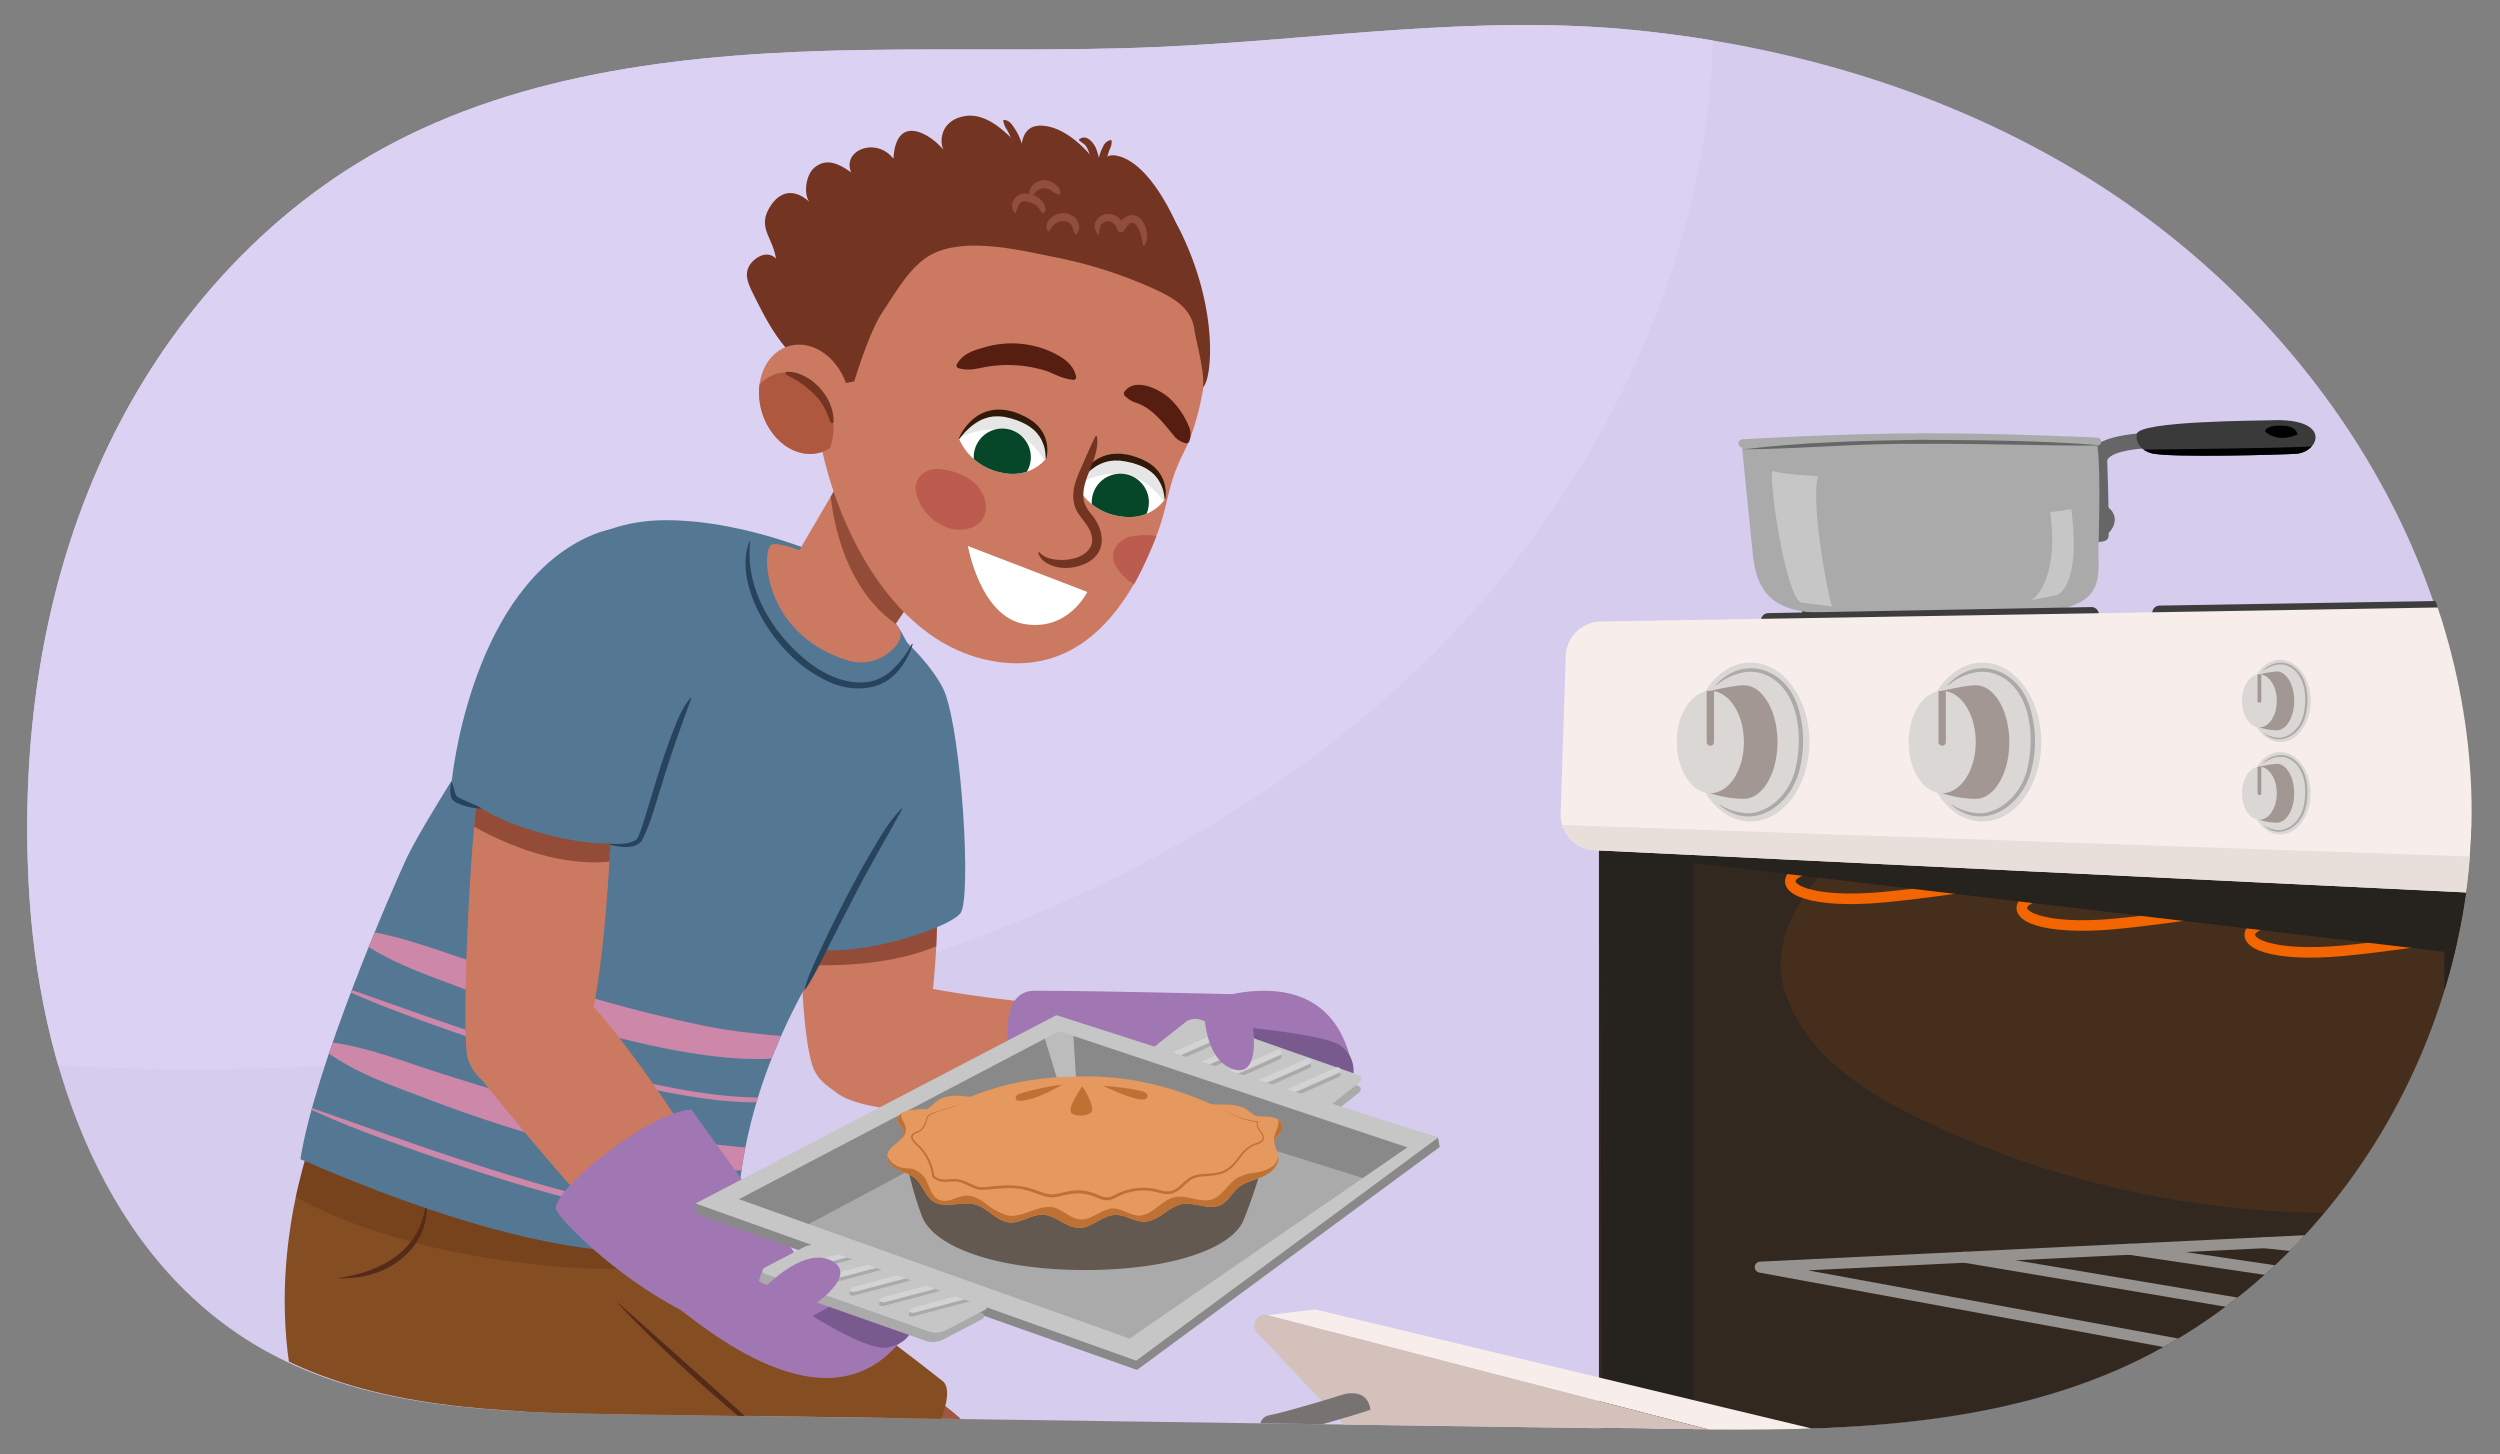 <svg xmlns="http://www.w3.org/2000/svg" xmlns:xlink="http://www.w3.org/1999/xlink" width="760" height="442.086" viewBox="0 0 760 442.086">
  <rect x="0" y="0" width="760" height="442.086" fill="#808080" stroke="none"/>
  <defs>
    <clipPath id="a">
      <path d="M261.033,15.219c-49.988.872-101.64,6.176-145.1,30.161C77.16,66.777,47.512,102.11,29.96,141.9S6.48,225.751,8.732,268.982c2.87,55.089,23.036,114.834,72.515,141.976,31.783,17.435,70.041,18.4,106.545,18.927l313.75,4.521c46.549.671,94.639,1.068,137.586-16.369,71.258-28.932,115.407-106.436,111.247-181.29S698.259,92.688,632.81,52.875C592.088,28.1,545.16,14.022,497.509,9.213c-49.188-4.964-96.777,2.973-145.672,5.083C321.587,15.6,291.3,14.691,261.033,15.219Z" fill="#d6cced"/>
    </clipPath>
    <clipPath id="b">
      <path d="M218.361-14.331S160.117,21.4,116.656,45.38c-38.772,21.4-68.42,56.73-85.972,96.523S7.2,225.751,9.456,268.982c2.87,55.089,23.036,114.834,72.516,141.976,31.782,17.435,70.04,18.4,106.545,18.927l313.749,4.521c46.549.671,94.639,1.068,137.586-16.369C711.11,389.105,755.259,311.6,751.1,236.747S698.983,92.688,633.534,52.875c-40.722-24.771-87.65-38.853-135.3-43.662C449.045,4.249,386.367-23.014,386.367-23.014Z" fill="none"/>
    </clipPath>
    <clipPath id="c">
      <path d="M649.555,131.987s-.79,4.233,4.367,5.768,41.429.409,44.163.191c7.075-.566,11.025-11.1-8.1-10.171C687.045,127.917,650.013,127.9,649.555,131.987Z" fill="#3a3a3a"/>
    </clipPath>
    <clipPath id="d">
      <path d="M763.318,271.964,484.783,258.472a10.875,10.875,0,0,1-10.343-11.214l1.549-47.8a10.873,10.873,0,0,1,10.687-10.521l279.987-4.686Z" fill="#f7eeeb"/>
    </clipPath>
    <clipPath id="e">
      <ellipse cx="519.947" cy="225.583" rx="10.204" ry="15.561" fill="#dbd7d5"/>
    </clipPath>
    <clipPath id="f">
      <ellipse cx="590.423" cy="225.583" rx="10.204" ry="15.561" fill="#dbd7d5"/>
    </clipPath>
    <clipPath id="g">
      <ellipse cx="686.859" cy="213.064" rx="5.286" ry="8.062" fill="#dbd7d5"/>
    </clipPath>
    <clipPath id="h">
      <ellipse cx="686.859" cy="241.144" rx="5.286" ry="8.062" fill="#dbd7d5"/>
    </clipPath>
    <clipPath id="i">
      <path d="M246.891,323.706c-3.9-12.972-3.822-46.923-3.183-64.28,8.035-32.662,37.126-16.748,40.255.353,1.8,13.108,1.131,36.646-2.768,58.2S250.788,336.679,246.891,323.706Z" fill="#cc7962"/>
    </clipPath>
    <clipPath id="j">
      <path d="M276.589,419.714c-.307,1.85-71.379,152.988-80.343,162.331l24.8,11.436s80.04-107.21,88.72-127.433S276.589,419.714,276.589,419.714Z" fill="#cc7962"/>
    </clipPath>
    <clipPath id="k">
      <path d="M212.516,431.511c-.307,1.85-71.881,156.749-80.845,166.092l24.8,11.436S240.9,497.394,249.58,477.171,212.516,431.511,212.516,431.511Z" fill="#cc7962"/>
    </clipPath>
    <clipPath id="l">
      <path d="M91.325,352.382C182.476,392.04,216,380.8,224.077,372.968c.407-40.222,20.231-71.946,24.777-79.964s31.427-54.4,31.427-54.4,8.936-43.323-20.261-60.354-85.35,6.3-85.35,6.3l-27.934,37.818s-18.6,28.808-23.154,38.59S95.844,323.951,91.325,352.382Z" fill="#547794"/>
    </clipPath>
    <clipPath id="m">
      <path d="M278.713,106.2l-38.835,66.422s12.951,20.513,31.507,18.368l17.229-25.42Z" fill="#cc7962"/>
    </clipPath>
    <clipPath id="n">
      <path d="M254.558,134.265c-5.281,5.812-14.039,4.758-19.561-2.354s-5.713-17.585-.432-23.394,14.04-4.76,19.561,2.352S259.841,128.455,254.558,134.265Z" fill="#cc7962"/>
    </clipPath>
    <clipPath id="o">
      <path d="M261.2,166.25c4.327,7.383,19.561,27.22,41.2,34.119s35.528-3.8,48.85-36.624c3.066-7.554,3.259-15.9,8.816-26.622S371.436,97.669,361.926,84s-29.685-15.711-48.552-12.49-48.641-10.094-64.491,37.592C242.846,127.269,256.867,158.868,261.2,166.25Z" fill="none"/>
    </clipPath>
    <clipPath id="p">
      <path d="M327.324,147.716a17.706,17.706,0,0,0,12.927,9.2c9.631,1.74,13.882-5.152,13.882-5.152a11.93,11.93,0,0,0-9.593-13.018C331.351,135.463,327.324,147.716,327.324,147.716Z" fill="none"/>
    </clipPath>
    <clipPath id="q">
      <path d="M291.544,133.4a17.7,17.7,0,0,0,12.213,10.125c9.477,2.446,14.225-4.114,14.225-4.114a11.93,11.93,0,0,0-8.607-13.69C296.465,121.478,291.544,133.4,291.544,133.4Z" fill="none"/>
    </clipPath>
    <clipPath id="r">
      <path d="M141.84,319.831c-1.352-13.477,1.22-73.2,5.157-90.115,14.116-30.531,39.639-9.362,39.449,8.022-.73,13.212-1.9,62.6-9.841,83.018S143.191,333.309,141.84,319.831Z" fill="#cc7962"/>
    </clipPath>
    <clipPath id="s">
      <path d="M389.743,343.375a2.836,2.836,0,0,0-1.5-3.207,8.287,8.287,0,0,0-3.739-.754l-2.572-.111a18.9,18.9,0,0,1-2.874-1.961c-2.444-1.6-5.574-1.546-8.5-1.562s-6.123-.275-8.243-2.288l2.165,5.21-63.679-.8,1.805-4.429c-2.906.767-5.969.158-8.955-.188s-6.247-.355-8.7,1.382c-1.088.77-2.071,1.884-3.181,2.559a25.552,25.552,0,0,0-5.824.433c-1.589.166-3.222,1.509-2.958,3.084.2,1.207,1.4,2.048,1.645,3.247.573,2.834-4.091,3.967-4.822,6.764-.508,1.944,1.145,3.817,2.93,4.739s3.851,1.354,5.4,2.639c2.3,1.911,2.992,5.343,5.461,7.029,3.632,2.48,8.695-.174,12.93,1.015,3.81,1.07,6.459,5.129,10.4,5.45,3.483.284,6.63-2.509,10.121-2.362,3.957.166,7.083,4.035,11.044,4.018,3.912-.017,7.007-3.826,10.918-3.95,3.121-.1,5.954,2.2,9.073,2.058,4.184-.185,7.1-4.566,11.214-5.332,3.97-.739,8.336,2.026,11.932.187,2.171-1.111,3.277-3.568,5.132-5.151,2.112-1.8,4.994-2.32,7.538-3.428s5.055-3.4,4.72-6.153c-.226-1.861-1.725-3.7-.956-5.415C388.141,345.049,389.353,344.456,389.743,343.375Z" fill="#e5995f"/>
    </clipPath>
  </defs>
  <g>
    <path d="M261.033,15.219c-49.988.872-101.64,6.176-145.1,30.161C77.16,66.777,47.512,102.11,29.96,141.9S6.48,225.751,8.732,268.982c2.87,55.089,23.036,114.834,72.515,141.976,31.783,17.435,70.041,18.4,106.545,18.927l313.75,4.521c46.549.671,94.639,1.068,137.586-16.369,71.258-28.932,115.407-106.436,111.247-181.29S698.259,92.688,632.81,52.875C592.088,28.1,545.16,14.022,497.509,9.213c-49.188-4.964-96.777,2.973-145.672,5.083C321.587,15.6,291.3,14.691,261.033,15.219Z" fill="#d6cced"/>
    <g clip-path="url(#a)">
      <path d="M-3.157,322.48A764.445,764.445,0,0,0,179.68,315.5c88.69-14.157,177.067-45.422,243.985-105.325S532.815,58.34,517.7-30.193L0-32.825Z" fill="#dbd1f2"/>
    </g>
  </g>
  <line x1="628.313" y1="211.924" x2="716.437" y2="210.27" fill="none" stroke="#3d3d3d" stroke-linecap="round" stroke-miterlimit="10" stroke-width="4"/>
  <g clip-path="url(#b)">
    <g>
      <line x1="656.517" y1="186.33" x2="748.324" y2="184.797" fill="none" stroke="#3d3d3d" stroke-linecap="round" stroke-miterlimit="10" stroke-width="4.46"/>
      <g>
        <g>
          <g>
            <g>
              <path d="M634.854,140.5s-4.44-10.451,30.106-8.936l.275,4.7s-23.608-1.531-24.913,4.223Z" fill="#666"/>
              <path d="M633.92,164.289s6.654,1.559,7.048-1.057-.5-27.189-.5-27.189l-7.079.534Z" fill="#666"/>
              <path d="M638.858,153.077s4.294,1.557,4.025,5.189a5.717,5.717,0,0,1-3.663,4.8Z" fill="#666"/>
            </g>
            <polygon points="626.919 184.555 626.918 188.034 548.471 188.622 547.675 185.238 626.919 184.555" fill="#3d3d3d"/>
            <path d="M637.6,135.366c-55.132-4.136-108.079.17-108.079.17l3.241,31.922c.858,9.446,3.415,17.705,18.475,18.762,9.245.649,61.487.912,70.533-.224,17.291-2.172,16.341-9.35,16.137-18.713C637.907,167.283,638.763,143.235,637.6,135.366Z" fill="#aaa"/>
            <path d="M552.684,144.743s-11.556-.582-13.628-1.547c-1.894-.883,3.461,37.886,8.491,39.988l9.5,1.161C556.255,184.346,550.225,152.963,552.684,144.743Z" fill="#c6c6c6"/>
            <g>
              <path d="M649.555,131.987s-.79,4.233,4.367,5.768,41.429.409,44.163.191c7.075-.566,11.025-11.1-8.1-10.171C687.045,127.917,650.013,127.9,649.555,131.987Z" fill="#3a3a3a"/>
              <g clip-path="url(#c)">
                <path d="M650.651,136.682s45.992-.407,51.882-.986,7.485-2.389,8.363-4.957c0,0,2.273,7.726-8.032,7.984s-51.069.384-51.069.384Z"/>
              </g>
            </g>
            <path d="M688.588,131.153s3.583,3.748,9.86.9c0,0-.235-2.3-3.861-2.6S688.747,129.91,688.588,131.153Z"/>
            <path d="M529.72,134.785s28.382-1.793,54.7-1.834c26.214-.041,53.117,1.316,53.117,1.316" fill="none" stroke="#aaa" stroke-linecap="round" stroke-miterlimit="10" stroke-width="2.454"/>
            <path d="M529.778,136.609c17.875-2.156,35.9-2.639,53.887-2.913,17.99.145,36,.165,53.938,1.595l-.006.151c-17.985.1-35.947-.691-53.928-.5-17.937-.24-36.45,1.547-53.891,1.665Z" fill="#666"/>
          </g>
          <path d="M629.682,154.8c3.136,25.211-4.861,26.219-4.861,26.219l-7.353,1.439s8.637-4.528,5.827-26.749Z" fill="#c6c6c6"/>
        </g>
        <line x1="537.558" y1="188.622" x2="635.815" y2="186.777" fill="none" stroke="#3d3d3d" stroke-linecap="round" stroke-miterlimit="10" stroke-width="4.46"/>
      </g>
      <polygon points="779.761 566.804 486.077 475.947 486.077 243.46 779.761 271.964 779.761 566.804" fill="#33281f"/>
      <path d="M580.219,250.085c-26.7,6.62-42.086,32.342-38.41,48.259,4.276,18.517,20.718,31.061,36.839,39.26,61.1,31.073,129.93,38.572,196.8,23.8l-8.79-106.785S606.919,243.465,580.219,250.085Z" fill="#f26500" opacity="0.1"/>
      <path d="M588.79,256.705s-39.4,5.089-43.6,9.322,5.852,8.677,27.015,6.752,52.669-7.508,79-11.263" fill="none" stroke="#f26500" stroke-miterlimit="10" stroke-width="3.212"/>
      <polygon points="535.113 385.213 730.912 375.71 780.399 379.771 779.761 430.267 535.113 385.213" fill="none" stroke="#96928f" stroke-linecap="round" stroke-linejoin="round" stroke-width="3.345"/>
      <path d="M659.165,264.818s-39.4,5.088-43.6,9.322,5.853,8.677,27.016,6.752,52.669-7.509,79-11.263" fill="none" stroke="#f26500" stroke-miterlimit="10" stroke-width="3.212"/>
      <path d="M728.475,272.988s-39.4,5.088-43.6,9.322,5.853,8.677,27.016,6.752,52.669-7.508,79-11.263" fill="none" stroke="#f26500" stroke-miterlimit="10" stroke-width="3.212"/>
      <line x1="688.362" y1="377.775" x2="794.25" y2="389.242" fill="none" stroke="#96928f" stroke-linecap="round" stroke-linejoin="round" stroke-width="3.345"/>
      <line x1="647.279" y1="379.769" x2="793.038" y2="401.359" fill="none" stroke="#96928f" stroke-linecap="round" stroke-linejoin="round" stroke-width="3.345"/>
      <line x1="597.248" y1="382.198" x2="795.058" y2="415.495" fill="none" stroke="#96928f" stroke-linecap="round" stroke-linejoin="round" stroke-width="3.345"/>
      <path d="M779.761,271.959v-17.59l-265.029-23.7V228.1l-28.655.006.117,22.962c-.07,1.357-.117,2.194-.117,2.194l.128.018,1.062,207.734,27.465,14.133V262.32l228.35,27.029c.043,51.735.2,265.47-.008,268.977-.242,3.99,38.533,11.921,38.533,11.921S779.761,282.66,779.761,271.959Z" fill="#26221e"/>
      <g>
        <path d="M763.318,271.964,484.783,258.472a10.875,10.875,0,0,1-10.343-11.214l1.549-47.8a10.873,10.873,0,0,1,10.687-10.521l279.987-4.686Z" fill="#f7eeeb"/>
        <g clip-path="url(#d)">
          <polygon points="454.331 250.085 798.217 262.017 790.895 277.799 451.58 266.577 454.331 250.085" fill="#e8deda"/>
        </g>
      </g>
      <path d="M779.761,184.431l-13.09-.348a8.375,8.375,0,0,0-8.369,8.056l-2.7,70.7a8.621,8.621,0,0,0,8.615,8.949l15.541.171Z" fill="#d4c1bb"/>
      <polygon points="385.29 399.82 399.835 398.07 651.548 458.435 632.919 463.973 385.29 399.82" fill="#f7eeeb"/>
      <path d="M633.47,464.434l128.051,107.1a3.193,3.193,0,0,1-2.736,5.568L489.2,517.708a3.2,3.2,0,0,1-1.636-.927L382.166,405.1a3.194,3.194,0,0,1,3.124-5.284l246.932,63.972A3.189,3.189,0,0,1,633.47,464.434Z" fill="#d4c1bb"/>
      <g>
        <ellipse cx="532.189" cy="225.583" rx="17.883" ry="24.164" fill="#dbd7d5"/>
        <path d="M540.355,225.583c0,9.532-4.569,17.258-10.2,17.258a32.547,32.547,0,0,1-10.2-1.7V210.022s7.107-1.7,10.2-1.7C535.786,208.325,540.355,216.051,540.355,225.583Z" fill="#a39793"/>
        <g>
          <ellipse cx="519.947" cy="225.583" rx="10.204" ry="15.561" fill="#dbd7d5"/>
          <g clip-path="url(#e)">
            <line x1="519.947" y1="210.022" x2="519.947" y2="225.583" fill="none" stroke="#a39793" stroke-linecap="round" stroke-miterlimit="10" stroke-width="2.23"/>
          </g>
        </g>
        <path d="M521.537,208.266c8.559-9.232,20.932-5.2,24.866,6.1a35.077,35.077,0,0,1,.454,20.407c-2.99,10.637-14.5,18.123-24.092,9.978l.1-.131a16.8,16.8,0,0,0,9.395,2.612c6.605-.872,11.695-6.553,13.391-12.819,2.254-8.733,1.78-21.62-5.954-27.536-5.83-4.47-12.6-2.795-18.044,1.51l-.114-.117Z" fill="#ada9a8"/>
      </g>
      <g>
        <ellipse cx="602.665" cy="225.583" rx="17.883" ry="24.164" fill="#dbd7d5"/>
        <path d="M610.831,225.583c0,9.532-4.569,17.258-10.2,17.258a32.547,32.547,0,0,1-10.2-1.7V210.022s7.107-1.7,10.2-1.7C606.262,208.325,610.831,216.051,610.831,225.583Z" fill="#a39793"/>
        <g>
          <ellipse cx="590.423" cy="225.583" rx="10.204" ry="15.561" fill="#dbd7d5"/>
          <g clip-path="url(#f)">
            <line x1="590.423" y1="210.022" x2="590.423" y2="225.583" fill="none" stroke="#a39793" stroke-linecap="round" stroke-miterlimit="10" stroke-width="2.23"/>
          </g>
        </g>
        <path d="M592.013,208.266c8.559-9.232,20.932-5.2,24.866,6.1a35.077,35.077,0,0,1,.454,20.407c-2.99,10.637-14.5,18.123-24.092,9.978l.1-.131a16.8,16.8,0,0,0,9.395,2.612c6.6-.872,11.695-6.554,13.39-12.819,2.255-8.733,1.781-21.62-5.953-27.536-5.83-4.47-12.6-2.795-18.044,1.51l-.114-.117Z" fill="#ada9a8"/>
      </g>
      <g>
        <ellipse cx="693.202" cy="213.064" rx="9.265" ry="12.519" fill="#dbd7d5"/>
        <path d="M697.432,213.064c0,4.939-2.367,8.942-5.286,8.942a16.853,16.853,0,0,1-5.287-.88V205a34.608,34.608,0,0,1,5.287-.88C695.065,204.123,697.432,208.126,697.432,213.064Z" fill="#a39793"/>
        <g>
          <ellipse cx="686.859" cy="213.064" rx="5.286" ry="8.062" fill="#dbd7d5"/>
          <g clip-path="url(#g)">
            <line x1="686.859" y1="205.003" x2="686.859" y2="213.064" fill="none" stroke="#a39793" stroke-linecap="round" stroke-miterlimit="10" stroke-width="1.155"/>
          </g>
        </g>
        <path d="M687.683,204.093c2.479-2.8,6.733-3.634,9.771-1.213,4.364,3.44,4.631,9.947,3.347,14.943-1.449,5.448-7.638,9.4-12.482,5.17l.051-.068a8.705,8.705,0,0,0,4.868,1.353c3.421-.452,6.058-3.395,6.937-6.641,1.138-4.721,1-10.988-3.085-14.266-3.32-2.467-6.386-1.257-9.407.722Z" fill="#ada9a8"/>
      </g>
      <g>
        <ellipse cx="693.202" cy="241.144" rx="9.265" ry="12.519" fill="#dbd7d5"/>
        <path d="M697.432,241.144c0,4.938-2.367,8.941-5.286,8.941a16.87,16.87,0,0,1-5.287-.879V233.082a34.644,34.644,0,0,1,5.287-.879C695.065,232.2,697.432,236.206,697.432,241.144Z" fill="#a39793"/>
        <g>
          <ellipse cx="686.859" cy="241.144" rx="5.286" ry="8.062" fill="#dbd7d5"/>
          <g clip-path="url(#h)">
            <line x1="686.859" y1="233.082" x2="686.859" y2="241.144" fill="none" stroke="#a39793" stroke-linecap="round" stroke-miterlimit="10" stroke-width="1.155"/>
          </g>
        </g>
        <path d="M687.683,232.173c2.479-2.8,6.733-3.635,9.771-1.213,4.364,3.44,4.631,9.947,3.347,14.943-1.449,5.447-7.638,9.4-12.482,5.169l.051-.068a8.706,8.706,0,0,0,4.868,1.354c3.421-.452,6.058-3.4,6.937-6.642,1.138-4.72,1-10.987-3.085-14.265-3.32-2.468-6.386-1.258-9.407.722Z" fill="#ada9a8"/>
      </g>
      <g>
        <g>
          <path d="M246.891,323.706c-3.9-12.972-3.822-46.923-3.183-64.28,8.035-32.662,37.126-16.748,40.255.353,1.8,13.108,1.131,36.646-2.768,58.2S250.788,336.679,246.891,323.706Z" fill="#cc7962"/>
          <g clip-path="url(#i)">
            <path d="M299.223,267.978c-1.85.962-1.64,12.781-9.588,17.255-21.162,11.913-54.63,7.39-54.63,7.39l4.873-16.279Z" fill="#733522" opacity="0.65"/>
          </g>
        </g>
        <g>
          <path d="M263.408,295.507c-4.78-1.737-11.754,6.834-14.631,11.027a17.554,17.554,0,0,0-2.355,14.575,20.47,20.47,0,0,0,9.83,12.3c18.621,9.829,96.868,2.968,123.711,6.227,1.537.186,4.758-30.621,2.935-30.71C380,308.782,295.747,307.255,263.408,295.507Z" fill="#cc7962"/>
          <g>
            <path d="M336.91,341.133s-1.33,20.713,12.032,22.053,1.777-26.911-3.823-27.123S336.91,341.133,336.91,341.133Z" fill="#cc7962"/>
            <path d="M369.58,335.715c-6.279-2.451-8.6-2.98-15.269-3.39-2.917-.181-4.423,2.532-3.209,6.011-1.632-.179-1.812-.36-3.382.236-2.316.879-3.5,5.784-.56,7.185-1.461.825-3.039,1.895-2.722,4.888.171,1.6,1.017,2.06,2.159,3.052-2.582.627-3.511,5.289-.932,7.42,5.745,4.746,6,4.927,12.544,6.068,7.864,1.37,10.362-2.158,14.111-9.226C376.281,350.477,378.086,337.877,369.58,335.715Z" fill="#cc7962"/>
            <path d="M360.991,331.588c-1.805.034-3.726-.406-5.477-.1a6.109,6.109,0,0,0-3.759,3.423,4.359,4.359,0,0,0-.168,3.258.511.511,0,0,1-.305.654,13.918,13.918,0,0,1-1.713-.119,3.32,3.32,0,0,0-3.1,1.972c-.719,1.5-.687,3.739.949,4.537a.6.6,0,0,1,.281.824c-.608.612-1.568.916-2.008,1.6a4.171,4.171,0,0,0-.372,4.049,7.82,7.82,0,0,0,1.634,1.634.515.515,0,0,1-.237.881c-2.17.581-2.729,3.917-1.643,5.724,1.441,1.966,3.685,3.352,5.728,4.665-2.261-1.121-4.673-2.324-6.291-4.323a5.344,5.344,0,0,1,.177-5.816,3.244,3.244,0,0,1,1.784-1.26l-.218.9a8.256,8.256,0,0,1-1.887-1.843,5.109,5.109,0,0,1,2.493-7.017l.037,1.075c-2.861-1.406-2.51-5.572-.492-7.533a3.7,3.7,0,0,1,1.52-.864,6.044,6.044,0,0,1,3.231-.082l-.542.68c-1-3.288,1.586-6.845,4.788-7.524,1.864-.173,3.74.411,5.587.607Z" fill="#774033"/>
            <path d="M345.937,353.949c-.62.88.913-1.136.711-.99.012.011.073.055.09.068a38.523,38.523,0,0,0,8.766,4.465,44.115,44.115,0,0,0,9.817,2.373,43.155,43.155,0,0,1-19.127-5.75c-.08-.053-.209-.13-.286-.187-.232.152,1.355-1.862.7-1a.61.61,0,1,1-.669,1.02Z" fill="#774033"/>
            <path d="M347.313,345.253c5.906,4.824,13.683,7.061,21.085,8.472a64.378,64.378,0,0,1-11.357-2.418,34.612,34.612,0,0,1-10.551-5.153.612.612,0,1,1,.823-.9Z" fill="#774033"/>
            <path d="M349.287,337.332a45.691,45.691,0,0,0,20.419,7.179,37.764,37.764,0,0,1-5.467-.525,49.5,49.5,0,0,1-15.495-5.561.612.612,0,1,1,.543-1.093Z" fill="#774033"/>
            <path d="M354.255,327.005c-5.058-1.184-10.772.381-13.272,3.736a23.363,23.363,0,0,0-2.485,4.733c-.765,1.742-2.032,3.679-1.588,5.659.351,1.578,1.414,2.264,3.436,2.226,2.865-.053,7.154-3.71,8.581-5.51.359.606-.9,6.129,1.831,9.792,3.478,4.664,8.4.362,9.187-2.62C362.172,336.621,364.555,329.417,354.255,327.005Z" fill="#cc7962"/>
            <path d="M339.864,343.541c3.507-.744,6.494-3.388,8.819-5.99a.431.431,0,0,1,.731.091,1.751,1.751,0,0,1,.151.775c0,.352,0,1.3-.008,1.667-.077,3.228.611,7.48,3.833,8.909a3.464,3.464,0,0,0,3.485-.841c2.169-1.774,3-4.805,3.653-7.443a19.926,19.926,0,0,0,.737-8.614c1.023,2.81.694,5.932.148,8.81-.447,2.829-1.336,6.047-3.777,8.15-2.931,2.652-6.526.99-8.029-2.274a13.706,13.706,0,0,1-1.09-6.724c.029-.346.07-1.3.09-1.633.018-.142-.03-.4.01-.309l.761.052c-2.562,2.56-5.8,5.094-9.514,5.374Z" fill="#774033"/>
          </g>
        </g>
        <path d="M287.272,210.628c5.088,13.393,8.089,62.182,4.738,66.948s-38.337,16.788-53.232,8.5c0,0-37.876-62.975-17.081-95.053S282.185,197.235,287.272,210.628Z" fill="#547794"/>
        <g>
          <g>
            <path d="M276.589,419.714c-.307,1.85-71.379,152.988-80.343,162.331l24.8,11.436s80.04-107.21,88.72-127.433S276.589,419.714,276.589,419.714Z" fill="#cc7962"/>
            <g clip-path="url(#j)">
              <path d="M274.675,424.087c-3.991,8.77-13.8,29.7-25.206,53.571a14.192,14.192,0,0,0,3.919-.413c8.892-2.144,16.7-7.735,22.659-14.672s10.216-15.179,13.732-23.622c1.53-3.672,2.59-8.09,1.676-11.746-4.564-2.652-8.759-4.717-11.521-6A24.449,24.449,0,0,0,274.675,424.087Z" fill="#733522" opacity="0.5"/>
            </g>
          </g>
          <path d="M244.756,481.136c12.88,1.839,50.972-54.383,41.738-61.337-37.289-29.451-79.144-56.977-122.318-83.948l-35.43,74.468Z" fill="#854d22"/>
        </g>
        <g>
          <g>
            <path d="M212.516,431.511c-.307,1.85-71.881,156.749-80.845,166.092l24.8,11.436S240.9,497.394,249.58,477.171,212.516,431.511,212.516,431.511Z" fill="#cc7962"/>
            <g clip-path="url(#k)">
              <path d="M210.1,439.645c-3.991,8.77-19.131,31.94-30.541,55.814.931,1.166,21.418-4.3,37.016-24.379,13.154-16.936,23.427-31.449,22.514-35.1-4.565-2.653-21.619-5.257-24.381-6.541C212.879,430.1,211.738,438.524,210.1,439.645Z" fill="#733522" opacity="0.5"/>
            </g>
          </g>
          <path d="M180.181,496.7c12.88,1.838,52.278-58.127,52.278-58.127s-45.206-49.021-85.558-78.879c-15-11.1-38.477-11.377-50.177-18.686,0,0-16.726,38.755-7.286,81.964C96.524,455.408,180.181,496.7,180.181,496.7Z" fill="#854d22"/>
        </g>
        <path d="M103.019,388.481c13.651-1.936,25.637-8.948,26.485-23.965,0-.1.172-.1.163.01,1.44,13.094-9.281,22.543-21.64,23.838-1.676.162-3.345.267-4.993.275a.08.08,0,0,1-.015-.158Z" fill="#562a19"/>
        <path d="M151.929,383c64.225,9.378,73-7.938,73-7.938L211.252,365.9s-40.262,2.3-62.928,1.621S93.058,351,93.058,351l-3.2,12.765S110.572,376.963,151.929,383Z" fill="#5b2e10" opacity="0.33"/>
        <path d="M254.14,170.526s-26.017-12.447-51.9-12.388c-49.165.11-56.226,61.75-55.458,61.78,0,0,58.529,7.121,65.29,2.93.7-1.135,7.088-19.133,9.1-21.55S254.14,170.526,254.14,170.526Z" fill="#547794"/>
        <g>
          <path d="M91.325,352.382C182.476,392.04,216,380.8,224.077,372.968c.407-40.222,20.231-71.946,24.777-79.964s31.427-54.4,31.427-54.4,8.936-43.323-20.261-60.354-85.35,6.3-85.35,6.3l-27.934,37.818s-18.6,28.808-23.154,38.59S95.844,323.951,91.325,352.382Z" fill="#547794"/>
          <g clip-path="url(#l)">
            <g>
              <path d="M92.058,335.928c33.039,11.128,113.39,42.933,145.131,32.6l.1.214a28.554,28.554,0,0,1-9.1,2.707c-9.431,1.3-19.027.121-28.351-1.347-24.888-4.183-49.009-11.772-72.779-20.062-11.862-4.195-23.7-8.5-35.092-13.9l.089-.219Z" fill="#cc87a9"/>
              <path d="M96.939,316.5c12.559.888,24.654,5.864,36.535,9.632,23.723,7.427,47.609,14.994,71.915,19.89,6,1.182,12.08,1.919,18.136,2.524,6.118.586,11.955,1.233,18.17.564l.491,1.075a18.039,18.039,0,0,1-4.288,2.7c-22.4,10.756-83.791-9.6-107.286-18.523-8.549-3.306-18.237-6.565-26.131-11.251a55.388,55.388,0,0,1-7.989-5.518l.447-1.094Z" fill="#cc87a9"/>
              <path d="M101.2,299c33.039,11.128,113.39,42.933,145.131,32.6l.1.214a28.535,28.535,0,0,1-9.1,2.706c-9.431,1.3-19.027.122-28.351-1.346C184.1,329,159.974,321.409,136.2,313.119c-11.862-4.2-23.7-8.5-35.092-13.9L101.2,299Z" fill="#cc87a9"/>
              <path d="M106.58,282.5c12.559.888,24.653,5.864,36.535,9.632,23.722,7.427,47.608,14.994,71.915,19.89,6,1.182,12.08,1.919,18.135,2.524,6.119.586,11.956,1.234,18.17.564l.492,1.075a18.025,18.025,0,0,1-4.289,2.7c-22.4,10.757-83.791-9.6-107.285-18.523-8.549-3.306-18.237-6.565-26.132-11.251a55.444,55.444,0,0,1-7.989-5.518l.448-1.094Z" fill="#cc87a9"/>
            </g>
          </g>
        </g>
        <g>
          <g>
            <path d="M278.713,106.2l-38.835,66.422s12.951,20.513,31.507,18.368l17.229-25.42Z" fill="#cc7962"/>
            <g clip-path="url(#m)">
              <path d="M251.942,140.768S250.524,177.406,275.3,191.6c8.246,4.726,10.427-6.906,10.427-6.906l-24.613-48.149Z" fill="#733522" opacity="0.65"/>
            </g>
          </g>
          <path d="M228.069,164.606c-1.629,13.688,6.067,26.826,16.208,35.45,7.147,6.229,18.912,11.09,26.863,3.67a30.569,30.569,0,0,0,6.1-8.029l.228.095a21.412,21.412,0,0,1-5.275,9.078c-5.2,5.414-13.814,5.405-20.251,2.389-9.687-4.393-17.186-12.771-21.808-22.214-2.952-6.257-4.843-13.8-2.307-20.5l.24.062Z" fill="#27445c"/>
          <path d="M257.086,200.592c9.842,3.234,16.635-4.557,16.733-7.2s-1.393-3.4-1.393-3.4S241.74,173.944,244.648,167.9c-2.491-1.138-8.636-3.14-10.164-2.3C231.511,167.238,231.745,192.265,257.086,200.592Z" fill="#cc7962"/>
          <path d="M283.51,87.1a1.945,1.945,0,0,1-1.307,1.774,9.456,9.456,0,0,1-7.269.478,2.143,2.143,0,0,1-1.052-1.1.216.216,0,0,1,.091-.275,3.147,3.147,0,0,1,1.338-.453,24.525,24.525,0,0,0,3.386-.126,15.687,15.687,0,0,0,3.247-.592,3.406,3.406,0,0,1,1.373.073.224.224,0,0,1,.193.225Z" fill="#914e3f"/>
          <path d="M276.951,94.275c-.556,1.12-1.387,1.069-2.15,1.22a10.2,10.2,0,0,1-4.664-.3,2.436,2.436,0,0,1-1.994-1.437.239.239,0,0,1,.084-.284,2.789,2.789,0,0,1,2.3-.407c1.031.059,3.1.181,4.136.245.707.057,1.348-.176,2.236.673a.246.246,0,0,1,.051.287Z" fill="#914e3f"/>
          <path d="M268.2,88.542c-.673,1.092-1.517,1-2.316,1.135a10.833,10.833,0,0,1-6.148-.77,1.946,1.946,0,0,1-.869-1.2.219.219,0,0,1,.124-.255,3.559,3.559,0,0,1,2.379-.2c1.252.091,3.143.156,4.424.247a2.858,2.858,0,0,1,2.374.763.232.232,0,0,1,.032.285Z" fill="#914e3f"/>
          <path d="M271.182,81.337c.367-1.155,1.153-1.158,1.8-1.36a13.3,13.3,0,0,1,1.978-.375c.644-.075,1.267-.1,1.878-.144a2.454,2.454,0,0,1,2.059.38.246.246,0,0,1,.1.268c-.295,1.114-1.071,1.261-1.732,1.474a11.029,11.029,0,0,1-2.02.441c-.663.077-1.306.1-1.934.115a2.255,2.255,0,0,1-2.046-.515.264.264,0,0,1-.087-.284Z" fill="#914e3f"/>
          <path d="M255.294,81.417a2.3,2.3,0,0,1,1.095-.594c.972-.038,1.947-.083,2.935-.079.664.007,1.334.057,2.01.119a2.342,2.342,0,0,1,2.066.872.251.251,0,0,1,.009.3,2.3,2.3,0,0,1-2.027,1,14.763,14.763,0,0,1-2.083.152,11.891,11.891,0,0,1-3.191-.46,1.636,1.636,0,0,1-.905-1.02.25.25,0,0,1,.091-.282Z" fill="#914e3f"/>
          <path d="M264.523,76.944c.28-1.018.6-.883.914-1.009a3.869,3.869,0,0,1,.944-.19,4.01,4.01,0,0,1,.955.071c.321.059.633-.032,1,.868a.458.458,0,0,1,.017.3c-.269.943-.593.895-.908,1a4.165,4.165,0,0,1-.953.2,3.918,3.918,0,0,1-.964-.06c-.324-.082-.638.1-.994-.878a.485.485,0,0,1-.011-.3Z" fill="#914e3f"/>
          <path d="M283.765,81.257c.075-1.067.539-1.021.9-1.2a4.5,4.5,0,0,1,1.14-.318,4.984,4.984,0,0,1,1.145,0c.38.039.729-.068,1.2.805a.4.4,0,0,1,.035.294c-.26.961-.644.932-1,1.052a6.087,6.087,0,0,1-1.049.265,6.022,6.022,0,0,1-1.039.047c-.363-.031-.615.191-1.245-.658a.412.412,0,0,1-.088-.283Z" fill="#914e3f"/>
          <path d="M281.157,74.632c.542-.861.575-.7.752-.777a1.489,1.489,0,0,1,.97-.085c.2.023.381-.079.889.709a.592.592,0,0,1,.094.272c.083.95-.2.969-.441,1.114a1.987,1.987,0,0,1-1.779.158c-.282-.135-.7-.087-.591-1.114a.582.582,0,0,1,.106-.277Z" fill="#914e3f"/>
          <path d="M255.652,69.343c-.356-1.62.463-2.784.13-3.36a3.069,3.069,0,0,0-1.977-1.653c-2.22-.623-3.846.833-4.963,2.738a.177.177,0,0,1-.253.063c-2.117-3.239,2.982-6.149,5.851-5.151,2.512.557,4.487,3.7,3.049,6a3.817,3.817,0,0,1-1.566,1.481.185.185,0,0,1-.271-.12Z" fill="#733522"/>
          <path d="M255.889,70.117c.81-.4.732-.786.92-1.245.725-2.667-.223-6.722-2.634-8.2-.967-.5-2.048-.241-3.736-.385a.172.172,0,0,1-.132-.259,3.768,3.768,0,0,1,4.707-1.35c3.408,1.465,4.48,5.25,4.234,8.578-.129,1.254-.514,2.989-1.979,3.475a1.494,1.494,0,0,1-1.443-.329.176.176,0,0,1,.063-.289Z" fill="#733522"/>
          <g>
            <g>
              <path d="M302.739,201.136c22.175,3.451,38.1-10.748,48.51-37.391,4.48-11.465,3.259-15.9,8.816-26.622S371.436,97.669,361.926,84s-29.685-15.711-48.552-12.49-48.641-10.094-64.491,37.592C242.846,127.269,259.391,194.388,302.739,201.136Z" fill="#cc7962"/>
              <path d="M299.671,153.437c-.547-5.727-6.013-9.878-13.182-10.716-4.068-1.024-9.041,2.077-8.016,6.956,1.425,6.779,8.637,12.812,15.824,11.049C297.83,159.86,300.027,157.157,299.671,153.437Z" fill="#a23131" opacity="0.4"/>
              <path d="M301.99,170.828c2.306,1.317,3.675,3.2,5.587,4.858,4.389,3.87,10.071,6.306,15.957,5.417a23.893,23.893,0,0,1,3.78-.044l.146.366c-1.926,2.075-4.724,2.639-7.434,2.7-5.456.23-10.762-2.475-14.441-6.333-1.847-1.93-3.724-3.927-3.937-6.773l.342-.2Z" fill="#733522"/>
              <path d="M365.644,117.673c.769-3.956-1.963-13.561-2.574-17.591-1.017-6.712-6.53-9.589-12.249-12.268a138.547,138.547,0,0,0-31.33-9.868c-10.359-2.114-27.2-6.092-37.111-.137-5.913,3.553-10.241,11.3-14.037,16.956-4.241,6.318-8.615,21.125-8.615,21.125s-6.653,1.736-8.4.443c-2.389-1.768-.339-11.821-1.3-14.841-.938-2.954-.9-7.814-1.54-10.667-1.374-6.159-.424-9.78,3.378-14.244,21.968-25.791,55.612-26.089,83.438-12.916,11.148,5.277,17.6-5.282,23.323,6.208C370.962,94.628,368.249,116.29,365.644,117.673Z" fill="#733522"/>
              <path d="M364.3,90.634c.337-7.082-10.4-39.625-24.349-43.2-5.546-1.419-4.981,4.277-4.981,4.277s-7.331-11.635-16.684-13.329c-5.148-.932-7.415,1.673-7.767,6.3-2.459-1.4-9.391-11.236-17.875-9.261-7.03,1.637-6.975,7.976-5.812,10.151-3.981-4.867-14.418-11.323-15.235,2.713-5.091-6.744-15.73-2.719-12.833,4.142-4.334-3.126-7.818-4.238-11.166-1.468-2.614,2.163-3.359,7.845-1.6,10.343-4.406-3.917-8.664-3.342-11.682,1.206-4.4,6.623.71,9.629,1.552,16.1-2.251-2.347-5.534-.911-7.362,1.194-2.77,3.191-.952,6.672.564,9.742,2.83,5.729,6.363,12.635,10.817,17.272,3.67,3.82,8.321,6.972,12.382,1.947,2.467-3.052,3.009-8.173,4.271-11.769a33.233,33.233,0,0,1,8.2-12.626c13.056-13.244,38.9-21.517,56.856-15.9,8.811,2.758,18.3,5.743,26.605,9.869C351.867,80.163,359.789,91.219,364.3,90.634Z" fill="#733522"/>
              <g>
                <g>
                  <path d="M254.558,134.265c-5.281,5.812-14.039,4.758-19.561-2.354s-5.713-17.585-.432-23.394,14.04-4.76,19.561,2.352S259.841,128.455,254.558,134.265Z" fill="#cc7962"/>
                  <g clip-path="url(#n)">
                    <path d="M249.357,141.138c-5.282,5.811-13.744,5.138-18.9-1.5s-5.053-16.735.228-22.546,13.745-5.138,18.9,1.5S254.639,135.327,249.357,141.138Z" fill="#a34b33" opacity="0.7"/>
                  </g>
                </g>
                <path d="M239.21,113.031c-.272.012-.987.647.38,1.2a27.617,27.617,0,0,1,7.285,5.03c2.916,2.624,4.017,4.915,5.394,8.575.447,1.191,1.194,1.113,1.15-.137C253.111,119.235,245.039,112.773,239.21,113.031Z" fill="#733522"/>
              </g>
              <polygon points="333.411 125.914 328.299 151.578 320.19 156.557 328.208 125.817 333.411 125.914" fill="#cc7962"/>
              <g clip-path="url(#o)">
                <path d="M360.5,169.6c-2.113-5.351-8.516-7.824-15.635-6.643-4.193.145-8.112,4.5-5.774,8.907,3.248,6.118,11.85,9.915,18.267,6.229C360.516,176.281,361.877,173.075,360.5,169.6Z" fill="#a23131" opacity="0.4"/>
              </g>
            </g>
            <path d="M341.639,119.372c3.165-5.052,11.161-.988,14.307,2.076a24.375,24.375,0,0,1,5.792,9.039,6.092,6.092,0,0,1-.333,3.977l-.726.355a7.255,7.255,0,0,1-3.389-1.836c-3-3.625-5.981-7.67-10.136-9.81a16.208,16.208,0,0,0-2.393-.928,9.578,9.578,0,0,1-2.991-2.075l-.131-.8Z" fill="#561e11"/>
            <path d="M290.716,111.083c1.8-3.607,5.234-4.567,8.7-5.536a29.229,29.229,0,0,1,20.668,1.648c3.28,1.589,6.535,3.739,7.11,7.736l-.57.573c-2.94-.21-5.256-1.35-7.831-2.483l-1.017-.348a38.843,38.843,0,0,0-19.355-.881c-2.549.509-4.465.925-7.375.029l-.329-.738Z" fill="#561e11"/>
            <path d="M317,64.863c-.954-.975-1.078-1.675-2-2.426a6.865,6.865,0,0,0-2.75-1.106c-1.134-.218-1.649-.18-2.183.441a18.78,18.78,0,0,0-1.31,2.915.157.157,0,0,1-.248.062,3.3,3.3,0,0,1-.191-4.164,4.029,4.029,0,0,1,4.337-1.638,6.194,6.194,0,0,1,5.061,3.746,2.245,2.245,0,0,1-.416,2.176.2.2,0,0,1-.3-.006Z" fill="#914e3f"/>
            <path d="M322,59.22a6.308,6.308,0,0,1-2.447-1.35,3.551,3.551,0,0,0-4.876.764,4.915,4.915,0,0,1-1.314.878.194.194,0,0,1-.257-.1c-.854-2.518,2.072-4.684,4.4-4.625,2.073.038,5.27,1.959,4.752,4.284a.206.206,0,0,1-.257.148Z" fill="#914e3f"/>
            <path d="M326.893,71.207c-.795-1.3-.723-2.221-1.254-2.92-1.04-1.406-3.421-1.283-4.793-.359A7.958,7.958,0,0,0,319,70.272a.184.184,0,0,1-.257.067c-1.228-1.192-.422-3.159.732-4.089a5.611,5.611,0,0,1,6.353-.8c1.933,1.062,3.172,4.123,1.353,5.81a.189.189,0,0,1-.292-.05Z" fill="#914e3f"/>
            <path d="M347.519,74.664c-.5-3.334-2.286-10.606-5.713-4.649a1.207,1.207,0,0,1-2.178-.282,3.6,3.6,0,0,0-1.281-1.915,2.455,2.455,0,0,0-3.709.7,6.6,6.6,0,0,0-.53,2.711.161.161,0,0,1-.277.1c-3.346-3.964,1.984-8.1,5.846-5.44a5.975,5.975,0,0,1,2.26,3.113l-2.194-.257c3.2-5.659,8.135-3.643,8.941,2.192a5.306,5.306,0,0,1-.879,3.8.161.161,0,0,1-.286-.079Z" fill="#914e3f"/>
            <path d="M334.472,51.829c-1.382-.135-1.868-1.379-2.305-2.429-.758-1.7-1.115-3.71-2.113-5.115-.6-.658-1.288-.95-1.974-1.608a.2.2,0,0,1-.018-.3c2.285-1.92,4.823,1.426,5.368,3.373.52,1.488.739,2.874,1.192,4.29a5.1,5.1,0,0,1,.065,1.58.2.2,0,0,1-.215.2Z" fill="#733522"/>
            <path d="M311.247,47.658a2.252,2.252,0,0,1-1.645-1.009,43.519,43.519,0,0,1-2.1-4.334c-.413-.936-.818-1.853-1.29-2.724a6.611,6.611,0,0,1-1.224-2.916.193.193,0,0,1,.2-.222,3.044,3.044,0,0,1,2.318,1.29,18.165,18.165,0,0,1,3.337,6.614,6.817,6.817,0,0,1,.6,3.118.182.182,0,0,1-.194.183Z" fill="#733522"/>
            <path d="M333.979,53.02c-.694-1.158-.35-1.958-.26-2.888a13.811,13.811,0,0,1,1.631-5.585,3.149,3.149,0,0,1,2.349-1.973.207.207,0,0,1,.23.187,4.786,4.786,0,0,1-.629,2.724,24.436,24.436,0,0,0-.732,2.458c-.222.847-.438,1.736-.712,2.64-.292.888-.366,1.9-1.594,2.522a.219.219,0,0,1-.283-.085Z" fill="#733522"/>
            <path d="M294.244,165.991l36.284,13.963S324.752,192,311.37,189.7,294.244,165.991,294.244,165.991Z" fill="#fff"/>
            <g>
              <path d="M327.324,147.716a17.706,17.706,0,0,0,12.927,9.2c9.631,1.74,13.882-5.152,13.882-5.152a11.93,11.93,0,0,0-9.593-13.018C331.351,135.463,327.324,147.716,327.324,147.716Z" fill="#fff"/>
              <g clip-path="url(#p)">
                <path d="M332.556,149.382a8.681,8.681,0,1,0,11.336-4.711A8.681,8.681,0,0,0,332.556,149.382Z" fill="#064729"/>
                <path d="M325.456,148.464s18.166-13.146,29.45,5.793c5.511-.566,4.945-6.835,4.945-6.835l-8.908-9.275-12.977-3.623-8.453,3.651-4.121,7.175Z" opacity="0.1"/>
              </g>
              <path d="M327.427,147.75s.333-.533.962-1.4a19.367,19.367,0,0,1,2.89-3.166,17.927,17.927,0,0,1,2.18-1.6c.408-.228.843-.428,1.27-.646.467-.136.9-.363,1.371-.5.488-.092.954-.263,1.461-.309.514-.013,1.007-.131,1.532-.125.524.025,1.047-.01,1.581.049l1.608.245,1.709.379c.616.13,1.029.326,1.554.476a17.851,17.851,0,0,1,2.865,1.261c.441.247.815.56,1.235.808a12.786,12.786,0,0,1,1.069.914,9.621,9.621,0,0,1,.888,1,7.4,7.4,0,0,1,.738,1.043,13.242,13.242,0,0,1,1,2.089,10.1,10.1,0,0,1,.472,1.8,13.426,13.426,0,0,1,.22,1.669l.211.038a9.384,9.384,0,0,0,.144-1.706,10.838,10.838,0,0,0-.152-1.955,10.508,10.508,0,0,0-.71-2.444,10.36,10.36,0,0,0-1.567-2.573,14.991,14.991,0,0,0-1.138-1.2c-.442-.346-.878-.728-1.364-1.05a16.446,16.446,0,0,0-3.2-1.629,24.991,24.991,0,0,0-3.56-1.023l-1.855-.24c-.617-.051-1.242-.005-1.855-.013a16.661,16.661,0,0,0-1.811.236,17.547,17.547,0,0,0-1.715.487c-.548.2-1.058.479-1.572.709-.474.3-.95.586-1.387.9a14.865,14.865,0,0,0-2.19,2.061,17.182,17.182,0,0,0-2.44,3.766,13.088,13.088,0,0,0-.642,1.581Z" fill="#321908"/>
            </g>
            <g>
              <path d="M291.544,133.4a17.7,17.7,0,0,0,12.213,10.125c9.477,2.446,14.225-4.114,14.225-4.114a11.93,11.93,0,0,0-8.607-13.69C296.465,121.478,291.544,133.4,291.544,133.4Z" fill="#fff"/>
              <g clip-path="url(#q)">
                <path d="M296.937,135.077a8.681,8.681,0,1,0,11.652-3.862A8.682,8.682,0,0,0,296.937,135.077Z" fill="#064729"/>
                <path d="M289.627,134.009s19.086-11.771,28.942,7.949c5.537-.158,5.435-6.451,5.435-6.451l-8.2-9.907-12.674-4.57-8.7,3.017-4.639,6.852Z" opacity="0.1"/>
              </g>
              <path d="M291.645,133.442s.371-.507,1.062-1.323a19.364,19.364,0,0,1,3.116-2.944,17.847,17.847,0,0,1,2.292-1.438c.424-.2.873-.365,1.314-.551.476-.1.922-.3,1.4-.4.494-.055.971-.191,1.48-.2.514.025,1.014-.056,1.537-.011.521.063,1.045.067,1.573.165l1.585.363,1.677.5c.605.175,1,.4,1.514.589a17.983,17.983,0,0,1,2.765,1.469c.422.279.771.619,1.172.9a12.993,12.993,0,0,1,1,.991,9.607,9.607,0,0,1,.811,1.065,7.52,7.52,0,0,1,.659,1.095,13.156,13.156,0,0,1,.841,2.157,10.016,10.016,0,0,1,.338,1.831,13.54,13.54,0,0,1,.1,1.68l.207.054a9.428,9.428,0,0,0,.27-1.691,10.964,10.964,0,0,0-.007-1.96,10.569,10.569,0,0,0-.528-2.491,10.414,10.414,0,0,0-1.373-2.681,14.954,14.954,0,0,0-1.046-1.28c-.417-.378-.823-.792-1.284-1.149a16.424,16.424,0,0,0-3.073-1.86,25.2,25.2,0,0,0-3.476-1.283l-1.832-.376c-.611-.1-1.239-.1-1.849-.15a16.432,16.432,0,0,0-1.823.1,17.518,17.518,0,0,0-1.746.358c-.562.164-1.091.4-1.621.592-.5.266-.99.515-1.449.791a14.871,14.871,0,0,0-2.336,1.894,17.17,17.17,0,0,0-2.711,3.575,13.139,13.139,0,0,0-.757,1.53Z" fill="#321908"/>
            </g>
            <path d="M333.456,132.559c1.125,6.933-5.3,13.2-3.927,19.9a11.236,11.236,0,0,0,2.373,4.01c4.357,5.424,4.491,12.433-2.768,15.222-3.634,1.363-7.863,1.43-11.194-.672a5.446,5.446,0,0,1-2.351-3l.335-.174c1.557,1.731,3.758,2.206,5.9,2.35,6.661.405,13.355-3.47,8.574-10.541-1.37-2.07-3.307-3.873-3.825-6.436-1.263-5.085,1.765-9.922,3.561-14.363.942-2.125,1.856-4.173,2.952-6.359l.373.06Z" fill="#733522"/>
          </g>
        </g>
        <g>
          <path d="M141.84,319.831c-1.352-13.477,1.22-73.2,5.157-90.115,14.116-30.531,39.639-9.362,39.449,8.022-.73,13.212-1.9,62.6-9.841,83.018S143.191,333.309,141.84,319.831Z" fill="#cc7962"/>
          <g clip-path="url(#r)">
            <path d="M144.112,235.16l-2.636,14.518s27.472,18.145,51.843,10.69c16.592-5.075,2.7-17.9,2.7-17.9Z" fill="#733522" opacity="0.65"/>
          </g>
        </g>
        <path d="M216.243,195s-22.981,58.343-28.219,60.9-41.675-3.838-50.707-18.294c0,0,5.206-55.127,38.918-73.155S216.243,195,216.243,195Z" fill="#547794"/>
        <path d="M170.175,295.726c-3.91-3.251-13.482,1.762-17.755,4.517a17.553,17.553,0,0,0-7.8,12.534c-.62,5.325-1.291,11.71,2.116,15.851,13.376,16.26,45.784,57.341,69.282,70.719,1.346.766,18.493-15.489,17.128-16.7C229.794,379.673,193.955,315.494,170.175,295.726Z" fill="#cc7962"/>
        <g>
          <path d="M187.943,396.084c11.171,9.913,33.567,29.931,44.66,39.923a.1.1,0,0,1,.028.115l-2.738,7.129a.082.082,0,0,1-.153-.058c.6-2.489,1.3-4.948,2.032-7.4l.218.9c-11.649-9.426-22.925-19.3-33.634-29.787-3.595-3.468-7.121-7.014-10.522-10.7-.076-.064.031-.2.109-.122Z" fill="#562a19"/>
          <path d="M159.719,481.506c9.184-6.051,15.963-15.8,16.945-26.926-9.783-8.5-22.227-15.313-33.663-22.04l.217-.053c.059-.035-17.971,28.187-17.806,27.459l34.307,21.56Zm0,.163c-10.233-5.672-24.841-14.453-35.046-20.551a1.233,1.233,0,0,1-.39-1.741l17.56-27.769a1.451,1.451,0,0,1,1.955-.485c8.771,5.122,17.453,10.349,25.774,16.184a62.46,62.46,0,0,1,7.937,6.575.99.99,0,0,1,.281.825c-1.22,11.326-8.342,21.253-18.071,26.962Z" fill="#562a19"/>
          <path d="M144.839,469.146c3.738-6.7,8.932-16.1,12.662-22.674l.042.191-12.9-9.4c-.077-.049,0-.185.082-.139,1.229.579,2.388,1.254,3.572,1.895,2.347,1.282,4.6,2.707,6.844,4.153,1.105.743,2.226,1.461,3.317,2.223a1.39,1.39,0,0,1,.426,1.8,187.2,187.2,0,0,1-10.049,16.744c-1.239,1.8-2.507,3.572-3.862,5.292-.056.072-.184,0-.134-.09Z" fill="#562a19"/>
        </g>
        <path d="M314.6,301.184c18.808,0,59.968,1.043,59.968,1.043l-5.434,31.218L314.6,351S295.8,301.184,314.6,301.184Z" fill="#a077b3"/>
        <g>
          <path d="M363.816,305.491s43.891-19.412,48.031,24.187c-4.045,2.64-41.44,3.535-41.44,3.535l-16.805-.928C338.311,325.472,360.373,321,363.816,305.491Z" fill="#a077b3"/>
          <path d="M411.434,326.4a9.224,9.224,0,0,0-4.29-8.764c-5.1-3.151-28.207-5.286-28.207-5.286l10.535,14.18Z" fill="#785a8e"/>
          <path d="M372.659,323.613c-.9.054-1.271-.461-1.749-.859a12.8,12.8,0,0,1-2.428-2.846,2.186,2.186,0,0,1-.506-1.917l.178-.086a2.755,2.755,0,0,1,1.487,1.142c.707.785,1.678,1.876,2.322,2.7.366.481.859.824.833,1.725l-.137.142Z" fill="#785a8e"/>
        </g>
        <g>
          <path d="M206.808,398.152c11.082,8.416,51.015,40.836,71.737,2.254-2.705-4-36.828-19.327-36.828-19.327l-31.506-43.748c-11.7.245-41.263,23.145-41.263,30.145C169.74,370.369,186.447,387.535,206.808,398.152Z" fill="#a077b3"/>
          <path d="M276.942,404.85s-1.482,3.907-7.4,4.834-22.488-9.593-22.488-9.593l9.648-5.458Z" fill="#785a8e"/>
          <path d="M240.142,390.985c-.325.841-.913.965-1.437,1.267-.908.507-2.236,1.141-3.186,1.588a2.748,2.748,0,0,1-1.813.475l-.131-.148c.111-.887.7-1.206,1.209-1.57a12.781,12.781,0,0,1,3.342-1.683,2.24,2.24,0,0,1,1.945-.113l.071.184Z" fill="#785a8e"/>
        </g>
        <path d="M399.3,340.3l-47.886-16.747c-1.334-.466-1.578-1.516-.543-2.333l9.413-7.426a5.058,5.058,0,0,1,4.307-.638l47.886,16.747c1.333.466,1.577,1.516.542,2.333l-9.412,7.427A5.055,5.055,0,0,1,399.3,340.3Z" fill="#aaa"/>
        <polygon points="326.237 335.227 325.606 330.946 329.008 333.218 326.237 335.227" fill="#aaa"/>
        <path d="M399.572,337.107,351.686,320.36c-1.334-.466-1.578-1.516-.542-2.333l9.412-7.427a5.058,5.058,0,0,1,4.307-.637l47.886,16.747c1.334.466,1.578,1.516.542,2.333l-9.412,7.427A5.058,5.058,0,0,1,399.572,337.107Z" fill="#c6c6c6"/>
        <polygon points="211.72 369.081 211.444 365.854 321.661 311.449 437.168 345.851 437.668 348.692 345.643 416.457 211.72 369.081" fill="#898989"/>
        <polyline points="323.952 336.449 317.313 314.69 321.661 311.449 326.261 313.924 327.446 333.28 326.708 339.808" fill="#bcbcbc"/>
        <g>
          <path d="M281.609,407.69,231.974,390.2c-1.382-.487-1.45-1.441-.151-2.121l11.808-6.179a7.02,7.02,0,0,1,4.875-.35l49.635,17.492c1.382.487,1.45,1.442.151,2.121l-11.808,6.179A7.026,7.026,0,0,1,281.609,407.69Z" fill="#aaa"/>
          <polygon points="230.672 389.579 231.763 386.154 235.005 388.011 230.672 389.579" fill="#aaa"/>
          <path d="M282.518,404.836l-49.635-17.493c-1.382-.487-1.45-1.441-.151-2.121l11.808-6.179a7.026,7.026,0,0,1,4.875-.351l49.635,17.493c1.382.487,1.45,1.441.151,2.121l-11.808,6.179A7.026,7.026,0,0,1,282.518,404.836Z" fill="#c6c6c6"/>
          <g>
            <g>
              <path d="M258.771,382.928l-17,4.521c-.78.207-1.5.027-1.6-.4h0c-.1-.427.453-.946,1.233-1.153l17-4.521c.78-.207,1.5-.027,1.6.4h0C260.105,382.2,259.55,382.721,258.771,382.928Z" fill="#aaa"/>
              <path d="M259.134,381.786l-17,4.521c-.779.207-1.5.027-1.6-.4h0c-.1-.428.454-.947,1.233-1.154l17-4.521c.779-.207,1.5-.027,1.6.4h0C260.468,381.06,259.913,381.579,259.134,381.786Z" fill="#d3d3d3"/>
            </g>
            <g>
              <path d="M267.782,386.1l-17,4.521c-.779.207-1.5.027-1.6-.4h0c-.1-.428.453-.947,1.232-1.154l17-4.521c.78-.207,1.5-.027,1.6.4h0C269.116,385.375,268.562,385.894,267.782,386.1Z" fill="#aaa"/>
              <path d="M268.146,384.96l-17,4.52c-.779.208-1.5.028-1.6-.4h0c-.1-.427.454-.946,1.233-1.154l17-4.52c.779-.207,1.5-.027,1.6.4h0C269.48,384.233,268.925,384.753,268.146,384.96Z" fill="#d3d3d3"/>
            </g>
            <g>
              <path d="M276.794,389.275l-17,4.521c-.779.207-1.5.027-1.6-.4h0c-.1-.427.454-.946,1.233-1.153l17-4.521c.779-.207,1.5-.027,1.6.4h0C278.128,388.549,277.574,389.068,276.794,389.275Z" fill="#aaa"/>
              <path d="M277.158,388.133l-17,4.521c-.779.207-1.5.027-1.6-.4h0c-.1-.428.454-.947,1.233-1.154l17-4.521c.779-.207,1.5-.027,1.6.4h0C278.492,387.407,277.937,387.926,277.158,388.133Z" fill="#d3d3d3"/>
            </g>
            <g>
              <path d="M285.806,392.449l-17,4.52c-.779.207-1.5.027-1.6-.4h0c-.1-.427.454-.947,1.233-1.154l17-4.52c.779-.208,1.5-.028,1.6.4h0C287.14,391.722,286.585,392.241,285.806,392.449Z" fill="#aaa"/>
              <path d="M286.17,391.307l-17,4.521c-.779.207-1.5.027-1.6-.4h0c-.1-.427.454-.946,1.233-1.153l17-4.521c.779-.207,1.5-.027,1.6.4h0C287.5,390.581,286.949,391.1,286.17,391.307Z" fill="#d3d3d3"/>
            </g>
            <g>
              <path d="M294.818,395.622l-17,4.521c-.779.207-1.5.027-1.6-.4h0c-.1-.428.454-.947,1.233-1.154l17-4.521c.779-.207,1.5-.027,1.6.4h0C296.152,394.9,295.6,395.415,294.818,395.622Z" fill="#aaa"/>
              <path d="M295.182,394.48l-17,4.521c-.78.207-1.5.027-1.6-.4h0c-.1-.427.453-.947,1.233-1.154l17-4.521c.779-.207,1.5-.027,1.6.4h0C296.516,393.754,295.961,394.273,295.182,394.48Z" fill="#d3d3d3"/>
            </g>
          </g>
        </g>
        <g>
          <g>
            <rect x="354.217" y="318.257" width="18.138" height="1.807" rx="0.903" transform="matrix(0.914, -0.406, 0.406, 0.914, -98.255, 174.87)" fill="#aaa"/>
            <rect x="354.252" y="316.991" width="18.138" height="1.807" rx="0.903" transform="translate(-97.739 174.775) rotate(-23.94)" fill="#d3d3d3"/>
          </g>
          <g>
            <rect x="363.184" y="320.94" width="18.138" height="1.807" rx="0.903" transform="translate(-98.572 178.739) rotate(-23.94)" fill="#aaa"/>
            <rect x="363.219" y="319.674" width="18.138" height="1.807" rx="0.903" transform="translate(-98.056 178.644) rotate(-23.94)" fill="#d3d3d3"/>
          </g>
          <g>
            <rect x="372.151" y="323.623" width="18.138" height="1.807" rx="0.903" transform="translate(-98.89 182.609) rotate(-23.94)" fill="#aaa"/>
            <rect x="372.186" y="322.358" width="18.138" height="1.807" rx="0.903" transform="translate(-98.373 182.514) rotate(-23.94)" fill="#d3d3d3"/>
          </g>
          <g>
            <rect x="381.119" y="326.307" width="18.138" height="1.807" rx="0.903" transform="translate(-99.207 186.478) rotate(-23.94)" fill="#aaa"/>
            <rect x="381.153" y="325.041" width="18.138" height="1.807" rx="0.903" transform="translate(-98.691 186.383) rotate(-23.94)" fill="#d3d3d3"/>
          </g>
          <g>
            <rect x="390.086" y="328.99" width="18.138" height="1.807" rx="0.903" transform="translate(-99.525 190.348) rotate(-23.94)" fill="#aaa"/>
            <rect x="390.12" y="327.724" width="18.138" height="1.807" rx="0.903" transform="translate(-99.008 190.253) rotate(-23.94)" fill="#d3d3d3"/>
          </g>
        </g>
        <path d="M380.344,308.805c.7,3.111,3.245,19.61-5.931,16.049s-8.375-19.9-8.375-19.9S378.491,300.594,380.344,308.805Z" fill="#a077b3"/>
        <path d="M244.874,398.429c2.75-1.614,16.53-11.038,7.659-15.3s-21.25,9.463-21.25,9.463S237.614,402.69,244.874,398.429Z" fill="#a077b3"/>
        <polygon points="241.325 374.515 324.746 330.044 418.256 359.36 343.393 406.915 241.325 374.515" fill="#aaa"/>
        <path d="M321.161,308.608,211.444,365.854,345.4,413.638l91.766-67.787Zm22.232,98.307L224.636,364.553l97.338-51.075L427.843,348.8Z" fill="#c6c6c6"/>
        <g>
          <path d="M377.983,371.083c-3.643,8.361-21.589,15.007-48.188,15.007s-46-6.92-49.555-16.442a104.153,104.153,0,0,1-4.888-17.882s45.822-.665,54.443-.665H384.5A151.971,151.971,0,0,1,377.983,371.083Z" fill="#635950"/>
          <path d="M384.942,348.563c0,11.064-24.691,20.032-55.147,20.032s-55.148-8.968-55.148-20.032c0-2.6,3.853-8.339,3.853-8.339,16.272-6.248,25.565-13.008,51.428-13.008s41.392,10.725,47.983,12.6S384.942,344.8,384.942,348.563Z" fill="#e5995f"/>
          <g>
            <path d="M389.743,343.375a2.836,2.836,0,0,0-1.5-3.207,8.287,8.287,0,0,0-3.739-.754l-2.572-.111a18.9,18.9,0,0,1-2.874-1.961c-2.444-1.6-5.574-1.546-8.5-1.562s-6.123-.275-8.243-2.288l2.165,5.21-63.679-.8,1.805-4.429c-2.906.767-5.969.158-8.955-.188s-6.247-.355-8.7,1.382c-1.088.77-2.071,1.884-3.181,2.559a25.552,25.552,0,0,0-5.824.433c-1.589.166-3.222,1.509-2.958,3.084.2,1.207,1.4,2.048,1.645,3.247.573,2.834-4.091,3.967-4.822,6.764-.508,1.944,1.145,3.817,2.93,4.739s3.851,1.354,5.4,2.639c2.3,1.911,2.992,5.343,5.461,7.029,3.632,2.48,8.695-.174,12.93,1.015,3.81,1.07,6.459,5.129,10.4,5.45,3.483.284,6.63-2.509,10.121-2.362,3.957.166,7.083,4.035,11.044,4.018,3.912-.017,7.007-3.826,10.918-3.95,3.121-.1,5.954,2.2,9.073,2.058,4.184-.185,7.1-4.566,11.214-5.332,3.97-.739,8.336,2.026,11.932.187,2.171-1.111,3.277-3.568,5.132-5.151,2.112-1.8,4.994-2.32,7.538-3.428s5.055-3.4,4.72-6.153c-.226-1.861-1.725-3.7-.956-5.415C388.141,345.049,389.353,344.456,389.743,343.375Z" fill="#e5995f"/>
            <g clip-path="url(#s)">
              <path d="M388.453,349.865a4.388,4.388,0,0,1-1.78,4.834,11.88,11.88,0,0,1-5.175,1.806,15.33,15.33,0,0,0-5.282,1.538c-2.916,1.724-4.463,5.422-7.663,6.534-3.672,1.276-7.718-1.469-11.513-.625-4.036.9-6.728,5.622-10.863,5.576-2.649-.03-4.947-2.094-7.6-2.148-3.6-.073-6.531,3.543-10.122,3.331-2.965-.176-5.182-2.9-8.066-3.6-4.863-1.193-9.776,3.607-14.6,2.256a19.636,19.636,0,0,1-6.035-3.429c-1.869-1.368-4.035-2.622-6.345-2.446a16.582,16.582,0,0,0-3.9,1.12,5.735,5.735,0,0,1-3.979.177c-2.023-.846-2.708-3.287-3.642-5.271a7.173,7.173,0,0,0-4.126-4.073c-1.193-.35-2.476-.219-3.694-.47a6.118,6.118,0,0,1-4.687-4.953s-4.266,2.717-4.589,4.01,13.788,38.347,13.788,38.347l100.931-8.94s18.743-3.77,18.851-4.955-2.047-22.082-2.047-22.082l-7.868-6.534h0" fill="#bf7134"/>
              <path d="M274.157,346.073a3.72,3.72,0,0,0,1.067-3.755c-.236-.791-.732-1.478-1.038-2.244a2.319,2.319,0,0,1,.155-2.348,3.2,3.2,0,0,0-2.908,2.061,6.074,6.074,0,0,0-.111,3.731,3.985,3.985,0,0,0,.526,1.325,1.745,1.745,0,0,0,1.154.779" fill="#bf7134"/>
              <path d="M388.03,348.266a2.82,2.82,0,0,1-.683-2.508,13.008,13.008,0,0,1,.865-2.559,4.867,4.867,0,0,0,.4-2.64,2.187,2.187,0,0,1-.087-.678.5.5,0,0,1,.425-.465.654.654,0,0,1,.364.145,4.424,4.424,0,0,1-1.517,7.969" fill="#bf7134"/>
            </g>
          </g>
          <path d="M293.835,334.429c-3.032,2.065-6.784,2.752-10.159,4.092a2.482,2.482,0,0,0-1.625,1.214c-.3.628-.361,1.375-.646,2.088a4.741,4.741,0,0,1-2.287,2.465c-.9.362-2.149.762-1.491,1.945.711,1.2,2.1,2.028,2.927,3.194a16.113,16.113,0,0,1,3.48,8.129l-.094-.194a4.259,4.259,0,0,0,2.993,1.2c1.149.035,2.309-.174,3.558-.154,2.6.111,4.612,1.728,6.772,2.341,2.276.483,4.63-.3,6.945-.308a25.861,25.861,0,0,1,7.2.353c2.33.458,4.55,1.516,6.808,2.092,2.193.606,4.44-.38,6.827-.773a13.736,13.736,0,0,1,7.249.544c1.176.383,2.214.969,3.292,1.207a4.3,4.3,0,0,0,3.135-.52,18.059,18.059,0,0,1,14.065-1.48c4.694,1.345,5.583-1.724,8.929-3.918a9.132,9.132,0,0,1,3.54-1.033c6.361-.3,7.912-.612,11.84-5.9a9.941,9.941,0,0,1,4.246-3.349c1.835-.477,3.364-1.211,1.89-3.333a9.535,9.535,0,0,1-.962-1.527,1.936,1.936,0,0,1,0-1.847l.1.215a23.807,23.807,0,0,1-11.357-4.586,23.669,23.669,0,0,0,11.388,4.306l.225.022-.121.193a1.639,1.639,0,0,0,.059,1.564c.5,1.076,1.616,1.875,1.657,3.193,0,1.471-1.626,1.9-2.724,2.253a9.434,9.434,0,0,0-3.977,3.244c-3.953,5.455-5.678,5.9-12.178,6.28a8.407,8.407,0,0,0-3.238.979c-3.443,2.456-4.446,5.409-9.5,4.061a17.156,17.156,0,0,0-13.489,1.469,7.227,7.227,0,0,1-1.777.654c-1.888.4-3.72-.741-5.347-1.27a13.029,13.029,0,0,0-6.785-.5c-2.318.392-4.8,1.38-7.192.734-2.341-.6-4.445-1.644-6.787-2.119-4.347-1.027-8.853.01-13.253.075-2.71-.387-4.984-2.477-7.513-2.565-1.125-.037-2.327.158-3.554.109a4.935,4.935,0,0,1-3.516-1.518l-.012-.109a15.51,15.51,0,0,0-3.253-7.865c-.865-1.243-2.173-1.962-2.938-3.314-.731-1.5.492-2.148,1.743-2.548,1.921-.834,2.216-2.532,2.848-4.3.75-1.389,2.578-1.456,3.9-2,2.738-.954,5.721-1.535,8.15-3.177Z" fill="#bf7134"/>
          <path d="M323.541,329.678a76.648,76.648,0,0,0-13.284,2.715,2.837,2.837,0,0,0-1.16.608,1.015,1.015,0,0,0-.223,1.205c.279.44.9.466,1.422.417,4.492-.421,8.586-2.65,12.535-4.833" fill="#bf7134"/>
          <path d="M347.063,331.717a3.293,3.293,0,0,1,1.3.543,1.176,1.176,0,0,1,.443,1.255c-.248.679-1.158.772-1.879.718-3.693-.275-11.639-4.193-11.639-4.193s4.54.466,5.772.6A45.215,45.215,0,0,1,347.063,331.717Z" fill="#bf7134"/>
          <path d="M325.563,336.585c-.14.6-.245,1.459.279,1.915a1.827,1.827,0,0,0,.688.336,6.611,6.611,0,0,0,4.747-.332c1.153-.607.7-2.082.406-3.047a21.329,21.329,0,0,0-2.669-5.22S326.01,334.662,325.563,336.585Z" fill="#bf7134"/>
        </g>
        <path d="M210.2,212.193c-3.2,8.684-6.3,17.273-8.938,26.144-1.985,5.767-3.317,11.875-6.19,17.326-2.226,2.646-6.78,1.843-9.718,1.111l.044-.243c2.763.024,5.731.226,8.013-1.251a1.106,1.106,0,0,0,.371-.446,30.009,30.009,0,0,0,1.507-3.861c2.812-8.777,5.213-17.759,8.462-26.424,1.673-4.335,3.185-8.861,6.235-12.48l.214.124Z" fill="#27445c"/>
        <path d="M146.532,245.822a19.52,19.52,0,0,1-7.037-1.474,5.557,5.557,0,0,1-1.974-1.257c-.977-1.64-.682-3.742-.2-5.491.542,1.429.765,2.793,1.292,4.111a3.189,3.189,0,0,0,.145.3c.034.069.011,0,.02.023.03.019.029.031.076.062,2.363,1.434,5.175,2.217,7.683,3.729Z" fill="#27445c"/>
        <path d="M244.532,300.786c1.437-5.081,3.814-9.733,6.026-14.457s4.564-9.384,6.955-14.025c2.42-4.625,4.914-9.216,7.576-13.716s5.3-9.06,9.02-12.839l.2.146c-5,9.16-10.331,18.016-15,27.345-2.416,4.606-4.767,9.247-7.119,13.89-2.367,4.638-4.5,9.383-7.437,13.759l-.224-.1Z" fill="#27445c"/>
      </g>
    </g>
    <path d="M408.286,423.948s-16.747,5.209-22.586,6.329a3.24,3.24,0,0,0-.138,6.335l119.4,28.27,7.31-4.447L394.5,435.06s16.735-4.567,22.1-6.5C415.653,421.545,408.286,423.948,408.286,423.948Z" fill="#787372"/>
  </g>
</svg>
